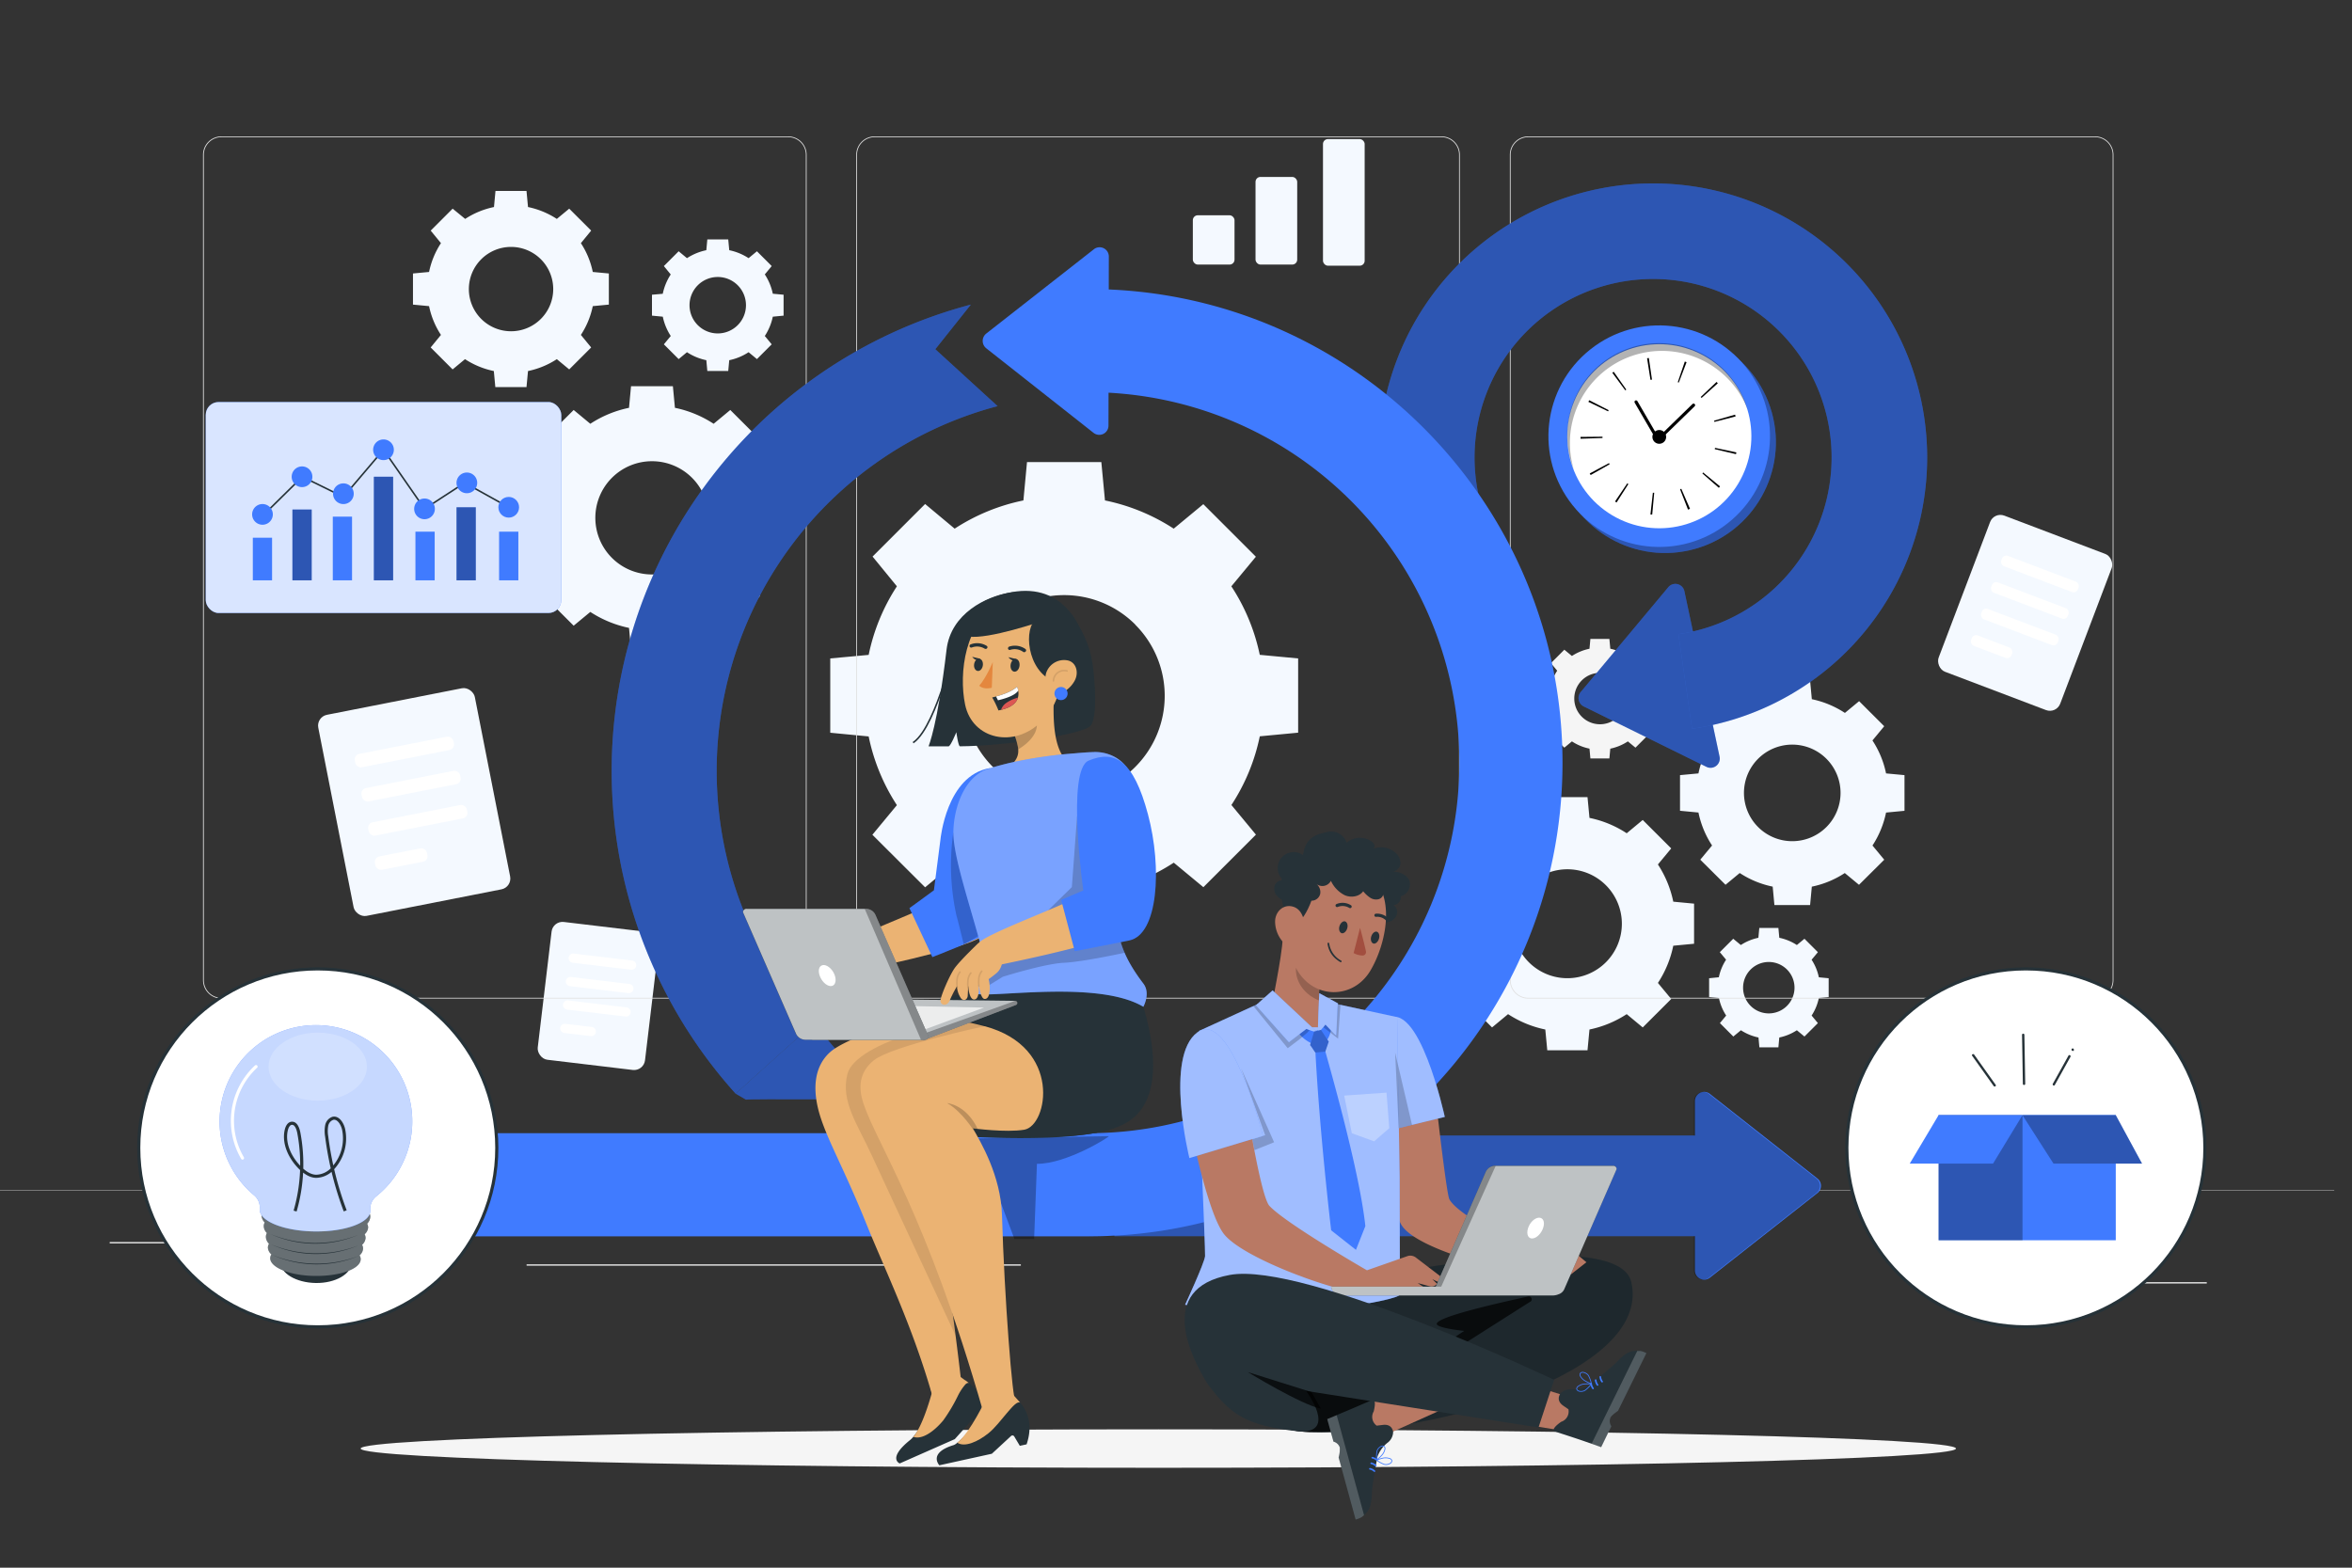 <svg xmlns="http://www.w3.org/2000/svg" viewBox="0 0 750 500"><rect x="0" y="0" width="750" height="500" fill="#333333" stroke="none"/><g id="Background_complete" data-name="Background complete"><path d="M286,187A63.24,63.24,0,0,0,277,208.87L264.75,210v23.7L277,234.88A63.27,63.27,0,0,0,286,256.79l-7.82,9.45L295,283l9.44-7.82a63.37,63.37,0,0,0,21.92,9l1.15,12.24h23.7l1.16-12.23a63.59,63.59,0,0,0,21.92-9.05l9.44,7.82,16.76-16.76-7.82-9.45a63.27,63.27,0,0,0,9.05-21.91l12.23-1.16V210l-12.24-1.15A63.43,63.43,0,0,0,392.65,187l7.82-9.44-16.76-16.76-9.44,7.81a63.37,63.37,0,0,0-21.92-9l-1.16-12.24h-23.7l-1.15,12.24a63.37,63.37,0,0,0-21.92,9L295,160.75l-16.76,16.76Zm76,12.23a32.09,32.09,0,1,1-45.38,0A32.09,32.09,0,0,1,362,199.18Z" style="fill:#f4f9ff"/><path d="M177.89,145.51a35.83,35.83,0,0,0-5.09,12.33l-6.89.65v13.34l6.89.65a35.8,35.8,0,0,0,5.09,12.34l-4.4,5.31,9.44,9.43,5.31-4.39a35.8,35.8,0,0,0,12.34,5.09l.64,6.88h13.34l.65-6.88a35.8,35.8,0,0,0,12.34-5.09l5.31,4.39,9.44-9.43-4.4-5.31A35.8,35.8,0,0,0,243,172.48l6.89-.65V158.49l-6.89-.65a35.83,35.83,0,0,0-5.09-12.33l4.4-5.32-9.44-9.43-5.31,4.4a35.61,35.61,0,0,0-12.34-5.09l-.65-6.89H201.22l-.64,6.89a35.61,35.61,0,0,0-12.34,5.09l-5.31-4.4-9.44,9.43Zm42.78,6.88a18.06,18.06,0,1,1-25.54,0A18.06,18.06,0,0,1,220.67,152.39Z" style="fill:#f4f9ff"/><path d="M213.88,87.54a17.8,17.8,0,0,0-2.54,6.16L207.9,94v6.67l3.45.33a17.88,17.88,0,0,0,2.54,6.16l-2.2,2.66,4.72,4.71,2.65-2.2a17.76,17.76,0,0,0,6.17,2.55l.32,3.44h6.67l.32-3.44a17.68,17.68,0,0,0,6.17-2.55l2.66,2.2,4.71-4.71-2.2-2.66a17.9,17.9,0,0,0,2.55-6.16l3.44-.33V94l-3.44-.32a17.82,17.82,0,0,0-2.55-6.16l2.2-2.66-4.71-4.72-2.66,2.2a17.85,17.85,0,0,0-6.17-2.54l-.32-3.44h-6.67l-.32,3.44a17.93,17.93,0,0,0-6.17,2.54l-2.65-2.2-4.72,4.72ZM235.26,91a9,9,0,1,1-12.77,0A9,9,0,0,1,235.26,91Z" style="fill:#f4f9ff"/><rect x="106.65" y="223.13" width="50.87" height="65.36" rx="3.51" transform="translate(-46.9 30.31) rotate(-11.13)" style="fill:#f4f9ff"/><rect x="112.92" y="237.67" width="32.05" height="4.34" rx="1.77" transform="translate(-43.88 29.4) rotate(-11.13)" style="fill:#fff"/><rect x="115.06" y="248.56" width="32.05" height="4.34" rx="1.77" transform="translate(-45.94 30.02) rotate(-11.13)" style="fill:#fff"/><rect x="117.2" y="259.46" width="32.05" height="4.34" rx="1.77" transform="translate(-48 30.64) rotate(-11.13)" style="fill:#fff"/><rect x="119.49" y="271.82" width="16.89" height="4.34" rx="1.77" transform="translate(-50.49 29.85) rotate(-11.13)" style="fill:#fff"/><rect x="173.57" y="295.52" width="34.45" height="44.26" rx="3.51" transform="translate(39 -20.38) rotate(6.81)" style="fill:#f4f9ff"/><path d="M201.24,309.28l-18.63-2.22a1.47,1.47,0,0,1-1.28-1.64h0a1.46,1.46,0,0,1,1.63-1.28l18.63,2.22a1.47,1.47,0,0,1,1.28,1.63h0A1.46,1.46,0,0,1,201.24,309.28Z" style="fill:#fff"/><path d="M200.35,316.75l-18.63-2.23a1.46,1.46,0,0,1-1.28-1.63h0a1.47,1.47,0,0,1,1.63-1.29l18.63,2.23a1.46,1.46,0,0,1,1.28,1.63h0A1.47,1.47,0,0,1,200.35,316.75Z" style="fill:#fff"/><path d="M199.46,324.21,180.83,322a1.48,1.48,0,0,1-1.29-1.64h0a1.47,1.47,0,0,1,1.64-1.28l18.63,2.22a1.47,1.47,0,0,1,1.28,1.64h0A1.47,1.47,0,0,1,199.46,324.21Z" style="fill:#fff"/><path d="M188.37,330.46l-8.43-1a1.47,1.47,0,0,1-1.29-1.63h0a1.48,1.48,0,0,1,1.64-1.29l8.43,1a1.48,1.48,0,0,1,1.29,1.63h0A1.47,1.47,0,0,1,188.37,330.46Z" style="fill:#fff"/><rect x="625.08" y="168.79" width="41.46" height="53.27" rx="3.51" transform="translate(111.31 -216.37) rotate(20.78)" style="fill:#f4f9ff"/><rect x="637.46" y="181.25" width="26.12" height="3.54" rx="1.47" transform="translate(107.22 -218.85) rotate(20.78)" style="fill:#fff"/><rect x="634.25" y="189.71" width="26.12" height="3.54" rx="1.47" transform="translate(110.01 -217.16) rotate(20.78)" style="fill:#fff"/><rect x="631.04" y="198.17" width="26.12" height="3.54" rx="1.47" transform="translate(112.81 -215.47) rotate(20.78)" style="fill:#fff"/><rect x="628.23" y="204.44" width="13.76" height="3.54" rx="1.47" transform="translate(114.45 -211.87) rotate(20.78)" style="fill:#fff"/><rect x="380.37" y="68.66" width="13.29" height="15.72" rx="1.57" style="fill:#f4f9ff"/><rect x="400.36" y="56.43" width="13.29" height="27.95" rx="1.57" style="fill:#f4f9ff"/><rect x="421.87" y="44.36" width="13.29" height="40.38" rx="1.57" style="fill:#f4f9ff"/><path d="M470.94,275.71a34.13,34.13,0,0,0-4.9,11.87l-6.63.63V301l6.63.63a34.13,34.13,0,0,0,4.9,11.87l-4.24,5.11,9.08,9.08,5.11-4.24a34.32,34.32,0,0,0,11.87,4.9l.63,6.63h12.83l.63-6.63a34.32,34.32,0,0,0,11.87-4.9l5.11,4.24,9.08-9.08-4.24-5.11a34.13,34.13,0,0,0,4.9-11.87l6.63-.63V288.21l-6.63-.63a34.32,34.32,0,0,0-4.9-11.87l4.24-5.11-9.08-9.08-5.11,4.24a34.13,34.13,0,0,0-11.87-4.9l-.63-6.63H493.39l-.63,6.63a34.13,34.13,0,0,0-11.87,4.9l-5.11-4.24-9.08,9.08Zm41.15,6.63a17.37,17.37,0,1,1-24.57,0A17.36,17.36,0,0,1,512.09,282.34Z" style="fill:#f4f9ff"/><path d="M550.41,306.09a16,16,0,0,0-2.31,5.6L545,312V318l3.13.3a16,16,0,0,0,2.31,5.6l-2,2.41,4.28,4.28,2.42-2a16.3,16.3,0,0,0,5.6,2.31l.29,3.13h6.06l.29-3.13a16.3,16.3,0,0,0,5.6-2.31l2.42,2,4.28-4.28-2-2.41a16.18,16.18,0,0,0,2.31-5.6l3.13-.3V312l-3.13-.3a16.26,16.26,0,0,0-2.31-5.6l2-2.41-4.28-4.28-2.42,2a16.3,16.3,0,0,0-5.6-2.31l-.29-3.13H561l-.29,3.13a16.3,16.3,0,0,0-5.6,2.31l-2.42-2-4.28,4.28Zm19.42,3.13a8.2,8.2,0,1,1-11.6,0A8.2,8.2,0,0,1,569.83,309.22Z" style="fill:#f4f9ff"/><path d="M496.55,213.92a16,16,0,0,0-2.31,5.6l-3.13.29v6.06l3.13.29a16,16,0,0,0,2.31,5.61l-2,2.41,4.28,4.28,2.42-2a15.92,15.92,0,0,0,5.6,2.31l.29,3.13h6.06l.29-3.12a16.13,16.13,0,0,0,5.6-2.32l2.42,2,4.28-4.28-2-2.41a16.23,16.23,0,0,0,2.31-5.61l3.13-.29v-6.06l-3.13-.29a16.18,16.18,0,0,0-2.31-5.6l2-2.41-4.28-4.29-2.42,2a16.1,16.1,0,0,0-5.6-2.31l-.29-3.13h-6.06l-.29,3.13a16.1,16.1,0,0,0-5.6,2.31l-2.42-2-4.28,4.29ZM516,217a8.2,8.2,0,1,1-11.6,0A8.21,8.21,0,0,1,516,217Z" style="fill:#f5f5f5"/><path d="M545.94,236.16a30.13,30.13,0,0,0-4.34,10.51l-5.88.55v11.37l5.88.56a30.2,30.2,0,0,0,4.34,10.51l-3.76,4.53,8.05,8,4.53-3.75a30.13,30.13,0,0,0,10.51,4.34l.55,5.88H577.2l.55-5.87a30.13,30.13,0,0,0,10.51-4.34l4.53,3.75,8.05-8-3.75-4.53a30.37,30.37,0,0,0,4.33-10.51l5.88-.56V247.22l-5.88-.55a30.13,30.13,0,0,0-4.34-10.51l3.75-4.53-8-8-4.53,3.75A30.59,30.59,0,0,0,577.75,223l-.55-5.87H565.82l-.55,5.87a30.51,30.51,0,0,0-10.51,4.34l-4.53-3.75-8.05,8ZM582.4,242a15.4,15.4,0,1,1-21.78,0A15.4,15.4,0,0,1,582.4,242Z" style="fill:#f4f9ff"/><path d="M140.61,77.55a26.5,26.5,0,0,0-3.79,9.19l-5.13.48v9.93l5.13.49a26.45,26.45,0,0,0,3.79,9.18l-3.28,4,7,7,3.95-3.27a26.77,26.77,0,0,0,9.19,3.79l.48,5.13h9.94l.48-5.13a26.77,26.77,0,0,0,9.19-3.79l3.95,3.27,7-7-3.28-4a26.26,26.26,0,0,0,3.79-9.18l5.13-.49V87.22l-5.13-.48a26.31,26.31,0,0,0-3.79-9.19l3.28-4-7-7-3.95,3.27a26.77,26.77,0,0,0-9.19-3.79l-.48-5.13H158l-.48,5.13a26.64,26.64,0,0,0-9.18,3.79l-4-3.27-7,7Zm31.85,5.13a13.45,13.45,0,1,1-19,0A13.45,13.45,0,0,1,172.46,82.68Z" style="fill:#f4f9ff"/><path d="M668.07,318.49H487.33a5.87,5.87,0,0,1-5.87-5.86V49.36a5.86,5.86,0,0,1,5.87-5.86H668.07a5.86,5.86,0,0,1,5.86,5.86V312.63A5.87,5.87,0,0,1,668.07,318.49ZM487.33,43.75a5.62,5.62,0,0,0-5.62,5.61V312.63a5.62,5.62,0,0,0,5.62,5.61H668.07a5.61,5.61,0,0,0,5.61-5.61V49.36a5.61,5.61,0,0,0-5.61-5.61Z" style="fill:#e0e0e0"/><path d="M459.64,318.49H278.9a5.87,5.87,0,0,1-5.86-5.86V49.36a5.86,5.86,0,0,1,5.86-5.86H459.64a5.86,5.86,0,0,1,5.87,5.86V312.63A5.87,5.87,0,0,1,459.64,318.49ZM278.9,43.75a5.61,5.61,0,0,0-5.61,5.61V312.63a5.61,5.61,0,0,0,5.61,5.61H459.64a5.62,5.62,0,0,0,5.62-5.61V49.36a5.62,5.62,0,0,0-5.62-5.61Z" style="fill:#e0e0e0"/><path d="M251.35,318.49H70.6a5.87,5.87,0,0,1-5.86-5.86V49.36A5.86,5.86,0,0,1,70.6,43.5H251.35a5.86,5.86,0,0,1,5.86,5.86V312.63A5.87,5.87,0,0,1,251.35,318.49ZM70.6,43.75A5.61,5.61,0,0,0,65,49.36V312.63a5.61,5.61,0,0,0,5.61,5.61H251.35a5.61,5.61,0,0,0,5.61-5.61V49.36a5.61,5.61,0,0,0-5.61-5.61Z" style="fill:#e0e0e0"/><rect x="-5.66" y="379.56" width="750" height="0.12" style="fill:#e0e0e0"/><rect x="647.96" y="408.94" width="55.73" height="0.42" style="fill:#ebebeb"/><rect x="489.38" y="413.5" width="14.63" height="0.42" style="fill:#ebebeb"/><rect x="34.98" y="396.14" width="72.67" height="0.42" style="fill:#ebebeb"/><rect x="122.64" y="396.14" width="10.66" height="0.42" style="fill:#ebebeb"/><rect x="167.92" y="403.25" width="157.61" height="0.42" style="fill:#ebebeb"/></g><g id="Shadow"><path d="M623.72,462c0,3.39-113.89,6.14-254.38,6.14S115,465.34,115,462s113.89-6.13,254.38-6.13S623.72,458.57,623.72,462Z" style="fill:#f5f5f5"/></g><g id="Chart"><rect x="65.61" y="128.23" width="113.37" height="67.28" rx="4.09" style="fill:#407bff"/><rect x="65.61" y="128.23" width="113.37" height="67.28" rx="4.09" style="fill:#fff;opacity:0.8"/><path d="M82.65,165.6c.49-.45,13.76-13.55,13.76-13.55l13.09,6.44,12.79-15.05,13.09,18.86L148.14,154" style="fill:none;stroke:#263238;stroke-miterlimit:10;stroke-width:0.5px"/><rect x="80.62" y="171.5" width="6.14" height="13.59" style="fill:#407bff"/><rect x="93.25" y="162.51" width="6.14" height="22.58" style="fill:#407bff"/><rect x="106.12" y="164.78" width="6.14" height="20.31" style="fill:#407bff"/><rect x="119.22" y="152.05" width="6.14" height="33.04" style="fill:#407bff"/><rect x="132.47" y="169.57" width="6.14" height="15.52" style="fill:#407bff"/><path d="M87,164.06a3.3,3.3,0,1,1-3.3-3.3A3.29,3.29,0,0,1,87,164.06Z" style="fill:#407bff"/><path d="M99.61,152.05a3.3,3.3,0,1,1-3.29-3.29A3.29,3.29,0,0,1,99.61,152.05Z" style="fill:#407bff"/><path d="M112.8,157.47a3.3,3.3,0,1,1-3.3-3.3A3.29,3.29,0,0,1,112.8,157.47Z" style="fill:#407bff"/><path d="M125.59,143.44a3.3,3.3,0,1,1-3.3-3.29A3.3,3.3,0,0,1,125.59,143.44Z" style="fill:#407bff"/><path d="M138.67,162.3a3.3,3.3,0,1,1-3.29-3.3A3.29,3.29,0,0,1,138.67,162.3Z" style="fill:#407bff"/><rect x="145.58" y="161.79" width="6.14" height="23.3" style="fill:#407bff"/><rect x="93.25" y="162.51" width="6.14" height="22.58" style="opacity:0.3"/><rect x="119.22" y="152.05" width="6.14" height="33.04" style="opacity:0.3"/><rect x="145.58" y="161.79" width="6.14" height="23.3" style="opacity:0.3"/><rect x="159.15" y="169.57" width="6.14" height="15.52" style="fill:#407bff"/><line x1="148.14" y1="153.97" x2="162.22" y2="161.79" style="fill:none;stroke:#263238;stroke-miterlimit:10;stroke-width:0.5px"/><path d="M152.17,154a3.3,3.3,0,1,1-3.29-3.29A3.29,3.29,0,0,1,152.17,154Z" style="fill:#407bff"/><circle cx="162.22" cy="161.79" r="3.3" style="fill:#407bff"/></g><g id="Box"><circle cx="646.01" cy="366.1" r="57.09" style="fill:#fff;stroke:#263238;stroke-miterlimit:10"/><rect x="618.17" y="355.67" width="56.5" height="39.9" style="fill:#407bff"/><rect x="618.17" y="355.67" width="26.76" height="39.9" style="opacity:0.3"/><polygon points="618.17 355.67 608.97 371.12 635.54 371.12 644.92 355.67 618.17 355.67" style="fill:#407bff"/><polygon points="644.92 355.67 654.81 371.12 683.05 371.12 674.67 355.67 644.92 355.67" style="fill:#407bff"/><polygon points="644.92 355.67 654.81 371.12 683.05 371.12 674.67 355.67 644.92 355.67" style="opacity:0.3"/><path d="M636.38,346l-6.87-9.65c-.27-.39-.92,0-.64.38l6.87,9.65c.27.39.92,0,.64-.38Z" style="fill:#263238"/><path d="M645.8,345.74,645.53,330a.38.38,0,0,0-.75,0l.27,15.73a.38.38,0,0,0,.75,0Z" style="fill:#263238"/><path d="M655.22,346.07l5-9c.24-.42-.41-.8-.64-.37l-5,9a.38.38,0,0,0,.65.38Z" style="fill:#263238"/><path d="M661.26,334.56l-.06-.07a.33.33,0,0,0-.13-.07.34.34,0,0,0-.28,0,.24.24,0,0,0-.12.07l-.06.08a.32.32,0,0,0-.05.19v.1a.42.42,0,0,0,.1.17l.06.06a.36.36,0,0,0,.12.08.32.32,0,0,0,.14,0,.37.37,0,0,0,.15,0l.12-.08.06-.08a.41.41,0,0,0,0-.19l0-.1a.26.26,0,0,0-.09-.16Z" style="fill:#263238"/></g><g id="Character_1" data-name="Character 1"><path d="M537.11,188.53l11.22,52.8a2.94,2.94,0,0,1-4.18,3.25L505,225.31a3,3,0,0,1-1-4.53l28-33.52A2.94,2.94,0,0,1,537.11,188.53Z" style="fill:#407bff"/><path d="M537.11,188.53l11.22,52.8a2.94,2.94,0,0,1-4.18,3.25L505,225.31a3,3,0,0,1-1-4.53l28-33.52A2.94,2.94,0,0,1,537.11,188.53Z" style="opacity:0.3"/><path d="M539.56,232.44l-4.35-30.18A56.93,56.93,0,1,0,472,160.11l-29.52,7.63a87.41,87.41,0,1,1,97,64.7Z" style="fill:#407bff"/><g style="opacity:0.3"><path d="M539.56,232.44l-4.35-30.18A56.93,56.93,0,1,0,472,160.11l-29.52,7.63a87.41,87.41,0,1,1,97,64.7Z"/></g><circle cx="530.95" cy="141.02" r="35.33" transform="translate(-18.35 148.67) rotate(-15.67)" style="fill:#407bff"/><circle cx="530.95" cy="141.02" r="35.33" transform="translate(-18.35 148.67) rotate(-15.67)" style="opacity:0.3"/><circle cx="529.09" cy="139.11" r="35.33" transform="translate(28.46 359.7) rotate(-38.51)" style="fill:#407bff"/><circle cx="529.09" cy="139.11" r="29.35" transform="translate(137.98 521.62) rotate(-59.09)" style="fill:#fff"/><path d="M515,159.94l3.9-5.78.35.23-3.76,5.87Zm-7.78-8.43-.29-.51,6.15-3.29c.07.13.13.25.2.36Zm19.07,12.59.77-6.93.43,0-.64,6.94ZM504,139.93c0-.19,0-.38,0-.58l7-.07v.42Zm34.27,22.61-2.54-6.5.39-.15,2.78,6.39-.17.07Zm-31.77-34.37c.08-.18.17-.35.26-.52l6.21,3.17c-.07.12-.13.24-.19.37ZM542.85,151l.25-.3,5.38,4.43-.38.45ZM518.27,124.5l-4.14-5.61.45-.32,4,5.68Zm28.52,18.75.09-.41,6.81,1.45-.12.56ZM526.3,121.14l-1.08-6.88.56-.08,1,6.9Zm20.39,13.42c0-.13-.07-.26-.11-.39l6.7-1.92c.06.19.11.38.16.57ZM535,121.91l2.25-6.6.56.2L535.34,122Zm7.6,5-.28-.3,5.06-4.8.39.43Z"/><polyline points="521.7 128.19 528.71 140.25 540.04 129.22" style="fill:none;stroke:#000;stroke-linecap:round;stroke-linejoin:round"/><path d="M530.75,140.79a2.19,2.19,0,1,1-.2-3.09A2.19,2.19,0,0,1,530.75,140.79Z"/><path d="M509.5,120.21a29.35,29.35,0,0,1,47.73,10.24,29.35,29.35,0,1,0-55.38,19.27A29.36,29.36,0,0,1,509.5,120.21Z" style="opacity:0.3"/><path d="M234.58,348.81a153.81,153.81,0,0,1,75-251.66l-11.33,14.23,19.86,18.15a120.32,120.32,0,0,0-58.65,196.86Z" style="fill:#407bff"/><path d="M237.88,350.72c1.25-.31,42.23,0,42.23,0l-20.66-24.33-24.87,22.42Z" style="fill:#407bff"/><g style="opacity:0.3"><path d="M234.58,348.81a153.81,153.81,0,0,1,75-251.66l-11.33,14.23,19.86,18.15a120.32,120.32,0,0,0-58.65,196.86Z"/><path d="M237.88,350.72c1.25-.31,42.23,0,42.23,0l-20.66-24.33-24.87,22.42Z"/></g><path d="M540.47,405.2v-54a2.94,2.94,0,0,1,4.76-2.32l34.31,27a2.94,2.94,0,0,1,0,4.63l-34.31,27A2.94,2.94,0,0,1,540.47,405.2Z" style="fill:#407bff"/><rect x="355.35" y="362.17" width="190.69" height="32.09" style="fill:#407bff"/><path d="M579.24,375.9l-34.31-27a2.94,2.94,0,0,0-4.76,2.32v10.94H347.23v32.09H540.17V405.2a2.94,2.94,0,0,0,4.76,2.32l34.31-27A2.94,2.94,0,0,0,579.24,375.9Z" style="opacity:0.3"/><path d="M347.19,92.19v32.89a118.17,118.17,0,0,1,0,236.34H136.07v32.9H347.19c83.3,0,151.06-67.77,151.06-151.07S430.49,92.19,347.19,92.19Z" style="fill:#407bff"/><path d="M353.58,81.75l-.11,54a2.94,2.94,0,0,1-4.77,2.3l-34.25-27a3,3,0,0,1,0-4.63l34.36-26.92A2.94,2.94,0,0,1,353.58,81.75Z" style="fill:#407bff"/><path d="M353.55,362.37c.66,0-13.4,8.9-22.89,8.82l-.9,24h-6.28l-12-32.1Z" style="opacity:0.3"/><path d="M342,196.22c4.41,7,6,11.18,6.72,18,.8,8,.76,15.09-.93,17.22-2.22,2.8-27.46,6.51-41.69,6.59-.52,0-1.15-4.49-1.15-4.49s-1.82,4.5-2.48,4.5c-3.89,0-6.38,0-6.38,0s2.91-6.77,5.74-30.81c1.38-11.75,12.89-16.95,19.76-18.14C333,187.08,342,196.22,342,196.22Z" style="fill:#263238"/><path d="M309.22,220.3c-4-6.26-8.51-23.42,6.73-29.48,19-7.57,28.27,4.36,30.5,16.51S342.22,229,329.39,228.7,312,224.63,309.22,220.3Z" style="fill:#263238"/><path d="M341.05,243.38s-4.29,3.3-9.8,8.05A20.32,20.32,0,0,1,327.5,254c-3.61,1.92-6.91,3-7.8,1.28a5.66,5.66,0,0,1-.46-1.23c-.76-2.92-.45-7,1.91-8.9,2.66-2.11,3.94-3.92,3.46-6.79a21.36,21.36,0,0,0-1.53-4.93l2.09-2.44,10.95-11C335.84,227.3,335.28,239.38,341.05,243.38Z" style="fill:#ebb373"/><path d="M324.7,239c3-1.79,6.31-4.88,5.91-8.42a16.07,16.07,0,0,0-.85-3.81l-6.11,8.09A20.73,20.73,0,0,1,324.7,239Z" style="opacity:0.2"/><path d="M339.21,208.08c-1,11.24-1.23,16-7,21.9-8.72,8.87-22.15,5.89-24.46-5.26-2.08-10,0-26.72,11-31.45C329.58,188.62,340.24,196.84,339.21,208.08Z" style="fill:#ebb373"/><path d="M325.12,212.15c-.06,1.14-.76,2.07-1.56,2.08s-1.39-.88-1.32-2,.76-2.06,1.55-2.08S325.18,211,325.12,212.15Z" style="fill:#263238"/><path d="M313.43,212c-.06,1.08-.75,2-1.53,2s-1.36-.84-1.3-1.92.75-2,1.53-2S313.49,210.87,313.43,212Z" style="fill:#263238"/><path d="M326.71,208a.52.52,0,0,1-.44-.09,4.66,4.66,0,0,0-4.09-.65.55.55,0,0,1-.73-.31.6.6,0,0,1,.39-.73A5.81,5.81,0,0,1,327,207a.53.53,0,0,1,.07.78A.69.69,0,0,1,326.71,208Z" style="fill:#263238"/><path d="M309.45,206.49a.5.5,0,0,1-.26-.29.54.54,0,0,1,.36-.69,5.83,5.83,0,0,1,5.12.5.51.51,0,0,1,.08.75.6.6,0,0,1-.8.1,4.67,4.67,0,0,0-4.05-.35A.63.63,0,0,1,309.45,206.49Z" style="fill:#263238"/><path d="M329.82,198.08c-3.58,3.76-1.8,17.95,8.24,19.8C349.63,215.16,340.49,186.87,329.82,198.08Z" style="fill:#263238"/><path d="M316.39,222.45a31.46,31.46,0,0,1,2,4.14c.27-.06.53-.11.79-.18,3.58-.84,5-2.41,5.41-3.9a4.66,4.66,0,0,0,.08-2.24,4.77,4.77,0,0,0-.4-1.22c-1.63,1.57-4.91,2.61-6.68,3.09C316.87,222.35,316.39,222.45,316.39,222.45Z" style="fill:#263238"/><path d="M317.61,222.14l.63,1.21c3.36-.8,5.63-1.81,6.45-3.08a4.77,4.77,0,0,0-.4-1.22C322.66,220.62,319.38,221.66,317.61,222.14Z" style="fill:#fff"/><path d="M319.2,226.41c3.58-.84,5-2.41,5.41-3.9a11.77,11.77,0,0,0-3.79,1.72A4.39,4.39,0,0,0,319.2,226.41Z" style="fill:#dc5753"/><path d="M316.58,211.16s-2.12,5.06-4.32,7.54c1.43,1.39,4,.66,4,.66Z" style="fill:#e4873e"/><path d="M321.55,209.6l2.58.61C323,211.52,321.55,209.6,321.55,209.6Z" style="fill:#263238"/><path d="M310,209.49l2.58.61C311.43,211.41,310,209.49,310,209.49Z" style="fill:#263238"/><path d="M318.79,190.86c-4.44,1.51-9.16,9.19-9.94,12.15,6.31,1,23.33-4.88,23.33-4.88s11.35,3.13,5.6-2.62S318.79,190.86,318.79,190.86Z" style="fill:#263238"/><path d="M342.61,217.24a9,9,0,0,1-5.46,4.25c-3,.75-4.51-4-3.5-7a6,6,0,0,1,6.74-3.87C343.24,211.17,344.13,214.61,342.61,217.24Z" style="fill:#ebb373"/><path d="M303.4,205.05c-.63,4.95-1.28,9.95-2.94,14.65s-5.14,14.4-9.29,17.17" style="fill:none;stroke:#263238;stroke-miterlimit:10;stroke-width:0.5px"/><circle cx="338.34" cy="221.2" r="2.1" style="fill:#407bff"/><path d="M340.26,214a3.4,3.4,0,0,0-4.34,3.16" style="fill:none;stroke:#000;stroke-linecap:round;stroke-linejoin:round;stroke-width:0.5px;opacity:0.1"/><path d="M252.6,315.77c.56-1.55,4.56-6.74,6.69-8.68s9.66-6.16,9.66-6.16l6.36,6s-.6,3.45-3.15,4.72c-1.48.73-3,1.32-3,1.32a12.29,12.29,0,0,1-.33,2.77c-.38,1.57-1.19,3.42-2.47,3s-.7-4.66-.61-5.27c-.09.62-.81,5-2.57,4.67s-.85-4.78-.85-4.78-.62,2-.94,3.09-1.61,1.69-2.29.27a7.43,7.43,0,0,1-.29-4,34.92,34.92,0,0,0-3.35,3.8C253.94,318.46,252.13,317.08,252.6,315.77Z" style="fill:#ebb373"/><path d="M265.6,314.33a13.15,13.15,0,0,1,.63-2.39,4.51,4.51,0,0,1,1.45-2" style="fill:none;stroke:#000;stroke-linecap:round;stroke-linejoin:round;stroke-width:0.5px;opacity:0.1"/><path d="M262.08,314a13.07,13.07,0,0,1,.64-2.38,4.57,4.57,0,0,1,1.44-2" style="fill:none;stroke:#000;stroke-linecap:round;stroke-linejoin:round;stroke-width:0.5px;opacity:0.1"/><path d="M258.79,312.89a14,14,0,0,1,.64-2.39,4.43,4.43,0,0,1,1.45-2" style="fill:none;stroke:#000;stroke-linecap:round;stroke-linejoin:round;stroke-width:0.5px;opacity:0.1"/><path d="M302.33,260.06c0,.71-2,26.22-2,26.22-1.42,2.66-30.63,12.8-34.37,16.51l6.81,7s34.76-7,40.37-11.09c4.79-3.48,4.39-9.59,4.39-17.93s2.91-20,2.91-20Z" style="fill:#ebb373"/><path d="M315.56,245c-13.78,2.35-15.67,22.75-15.67,22.75l-2.09,16.2L290,289.65l7.31,15.61s15.6-5.94,22.46-10,7-35.19,7-35.19Z" style="fill:#407bff"/><path d="M313.09,297.72c.26.12-5.77,3.48-5.77,3.48s-2.18-8.91-2.25-8.86A74.2,74.2,0,0,1,304,265.39C306.51,270.62,312.45,293.34,313.09,297.72Z" style="opacity:0.2"/><path d="M316.12,316.18c11.48-1.15,26.43-2.06,45.87-2.5,0,0,14.5,34.14-2.69,44.34-5.2,3.09-13.77,4.31-23.21,4.51a19.52,19.52,0,0,1-20-19.49Z" style="fill:#263238"/><path d="M353.67,344.3v16.05c-14.3,4.12-44,2.55-61.61,1.11A15.3,15.3,0,0,1,278,346.21V333a10.47,10.47,0,0,1,6.79-9.8c8.55-3.22,24.11-8,40.39-7.76A28.87,28.87,0,0,1,353.67,344.3Z" style="fill:#263238"/><path d="M364.58,313.68c-2.22-2.93-7.37-9.94-8-17.32v-.07c0-.47-.07-.94-.07-1.42-.11-3.14-.1-6.85.11-11.31,0-.7.07-1.44.11-2.17.13-2.34.31-4.86.53-7.61.42-4.91,1-10.52,1.83-16.9.18-1.48,1.57-3.77,1.78-5.33.93-7-5.4-12-12.24-11.69-1.83.07-3.76.2-5.72.39a145.7,145.7,0,0,0-20.64,3c-2.22.51-4.5,1.14-6.69,1.77-7.85,2.25-11.47,12.31-11.57,20.4-.09,7.54,5.19,22.93,8.82,36.44.53,7.76-3.71,12-2.43,14.68s38.76-4.64,54.2,4.57C364.58,321.08,367,316.81,364.58,313.68Z" style="fill:#407bff"/><path d="M364.58,313.68c-2.22-2.93-7.37-9.94-8-17.32v-.07c0-.47-.07-.94-.07-1.42-.11-3.14-.1-6.85.11-11.31,0-.7.07-1.44.11-2.17.13-2.34.31-4.86.53-7.61.42-4.91,1-10.52,1.83-16.9.18-1.48,1.57-3.77,1.78-5.33.93-7-5.4-12-12.24-11.69-1.83.07-3.76.2-5.72.39a145.7,145.7,0,0,0-20.64,3c-2.22.51-4.5,1.14-6.69,1.77-7.85,2.25-11.47,12.31-11.57,20.4-.09,7.54,5.19,22.93,8.82,36.44.53,7.76-3.71,12-2.43,14.68s38.76-4.64,54.2,4.57C364.58,321.08,367,316.81,364.58,313.68Z" style="fill:#fff;opacity:0.3"/><path d="M358.61,303.88s-13.23,2.91-19.38,3.19-19.48,4.47-19.48,4.47L315,314.48l-1.67-3.91,8-7.21,35-7.09A40.33,40.33,0,0,0,358.61,303.88Z" style="opacity:0.2"/><polygon points="343.46 260.32 341.79 282.93 334.29 290.28 339.54 294.36 346.68 290.06 350.37 277.34 343.46 260.32" style="opacity:0.2"/><path d="M286.9,466.75,304.46,459l5.55-6.2,1.72,2.34,2.09-.92c1-7.79-2.8-11.43-4.79-13.09-.14-.13-.35-.27-.58-.46l-.24-.17a.33.33,0,0,0-.1-.06c-.07-.07-.17-.13-.26-.21l-.07,0v0l-.15-.09L298,444.36s-.16.5-.46,1.32c-1,2.72-3.34,8.9-6,12.19a4.91,4.91,0,0,1-.33.41,6.93,6.93,0,0,1-1,1C282.86,465.19,286.9,466.75,286.9,466.75Z" style="fill:#263238"/><path d="M291.19,458.24c2.74,1.07,6.62-1.64,9.57-5.19a52.76,52.76,0,0,0,4.65-7.79,17.27,17.27,0,0,1,2.48-3.77c.41-.36.79-.52,1.12-.36a.07.07,0,0,1,0,0c-.14-.12-.35-.26-.58-.45l-.24-.18a.47.47,0,0,1-.09-.06l-.27-.21-.06,0h0l-.16-.1c-1-.75-2.13-1.53-2.13-1.53l-9.07,2.27.71,3.47c-1,3.58-3.14,10.4-5.58,13.57Z" style="fill:#ebb373"/><path d="M276.43,390.74c5.6,13.9,14.28,31.61,20.7,53.81l.35,1.22c.12.43.25.85.37,1.28l6.62-1.62.29-1.15s2.29-1.78,1.9-2.18-.08-.75-.12-1.17v0c-1.79-15.48-8.66-72.33-15.48-84.14,0,0,7.73,1.43,13.58.44,4.23-.71,9.34-29.91,9.34-29.91a90,90,0,0,0-21.8-3.1H292s-21.7,6.42-27.22,11.28c-5.18,4.57-6,12.06-3.08,21C264.35,364.6,269.5,373.52,276.43,390.74Z" style="fill:#ebb373"/><path d="M270.23,342.51c1.28-5.05,10.58-10,20.19-12.64,1.56-2-2.43-4.41-2.43-4.41l18.9-1.71,3.3,2.38,5.65,1.17-5,22.59-20.66,3.62,13.07,60.64,1.54,12S282.63,378.62,278,368.52,268,351.26,270.23,342.51Z" style="opacity:0.1"/><path d="M314,327.3s-29.5,6.25-35.27,10.81c-4.91,3.87-5,8.93-3.45,13.71,4.4,13.22,20.18,35.25,38.24,98.48l10.35-3.25c-1,0-3.59-33-4.36-59.53-.37-12.51-6.78-23.3-9.29-27.65,0,0,10.55,1.42,16.4.44C334.12,359.05,338.88,334,314,327.3Z" style="fill:#ebb373"/><path d="M310.81,361.05s-3.92-6.49-8.8-9.23c0,0,6,.4,9.76,8.24l-1.57-.19Z" style="opacity:0.2"/><path d="M327.36,460.66l-2.16.47-1.79-3a.66.66,0,0,0-1-.14l-6.13,5.67-16.74,3.68s-3.73-3.94,4.59-6.45a3.63,3.63,0,0,0,1.12-.74c4.12-3.16,9.06-11.86,9.06-11.86l9.91-2.18a12.33,12.33,0,0,1,1.13,1.25C326.89,449.33,329.77,453.5,327.36,460.66Z" style="fill:#263238"/><path d="M325.33,447.38v0c-1.63-1.17-6.19,6.55-10.07,9.69-3.47,2.8-7.67,4.62-10,3.07C309.35,457,314.5,446,314.5,446l8-1.75S324.66,446.55,325.33,447.38Z" style="fill:#ebb373"/><path d="M294.93,331.58,324,320.51a.67.67,0,0,0-.2-1.29l-46.69-.56a.62.62,0,0,0-.32.09l-17.95,11.63a.67.67,0,0,0,.31,1.23h35.55A.64.64,0,0,0,294.93,331.58Z" style="fill:#263238"/><path d="M294.93,331.58,324,320.51a.67.67,0,0,0-.2-1.29l-46.69-.56a.62.62,0,0,0-.32.09l-17.95,11.63a.67.67,0,0,0,.31,1.23h35.55A.64.64,0,0,0,294.93,331.58Z" style="fill:#fff;opacity:0.7"/><polygon points="295.04 328.28 313.8 321.36 291.82 320.9 295.04 328.28" style="fill:#fff;opacity:0.7"/><path d="M324,320.51l-29.1,11.07a.64.64,0,0,1-.2,0h-.45l-.55-1.6,30.1-10.79A.67.67,0,0,1,324,320.51Z" style="opacity:0.3"/><path d="M257,331.61h37.88a1.07,1.07,0,0,0,1.17-.95.72.72,0,0,0-.06-.29L279.1,291.73a3.3,3.3,0,0,0-3.13-1.86H238.06a1.07,1.07,0,0,0-1.16.93.88.88,0,0,0,.07.32l16.85,38.63A3.33,3.33,0,0,0,257,331.61Z" style="fill:#263238"/><path d="M238.06,289.87H276a3.3,3.3,0,0,1,3.13,1.86L296,330.37a.72.72,0,0,1,.06.29,1.07,1.07,0,0,1-1.17.95H257a3.33,3.33,0,0,1-3.14-1.86L237,291.12a.88.88,0,0,1-.07-.32A1.07,1.07,0,0,1,238.06,289.87Z" style="fill:#fff;opacity:0.7"/><path d="M261.54,311.6c.82,1.86,2.48,3.13,3.71,2.87s1.57-2,.78-3.81-2.48-3.1-3.71-2.84S260.71,309.7,261.54,311.6Z" style="fill:#fff"/><path d="M275.74,289.87H276a3.3,3.3,0,0,1,3.13,1.86L296,330.37a.72.72,0,0,1,.06.29,1.07,1.07,0,0,1-1.17.95h-1.22Z" style="opacity:0.3"/><path d="M344.19,258.18c0,.71,2.28,26,2.28,26-1.42,2.66-30.63,12.8-34.37,16.51l6.81,7s34.76-7,40.37-11.09c4.79-3.48,4.39-9.59,4.39-17.93a173.52,173.52,0,0,0-1.82-20.48Z" style="fill:#ebb373"/><path d="M347.14,242.59c-7.18,3-1.7,41.42-1.7,41.42l-7.06,3,4.34,16.36s8.7-1.65,17.39-3.42c9.19-1.88,10.54-23.09,5.94-40.27S355.53,239.08,347.14,242.59Z" style="fill:#407bff"/><path d="M299.9,319.07c.16-1.64,2.76-7.65,4.35-10.05s7.85-8.35,7.85-8.35l7.64,4.28s.27,3.49-1.89,5.34c-1.25,1.07-2.59,2-2.59,2a12.43,12.43,0,0,1,.36,2.77c0,1.61-.32,3.61-1.65,3.55s-1.82-4.35-1.89-5c.06.63.43,5-1.35,5.17s-2-4.43-2-4.43-.09,2.13-.14,3.22-1.15,2-2.16.83a7.47,7.47,0,0,1-1.27-3.83,35.63,35.63,0,0,0-2.31,4.51C301.85,321.35,299.76,320.46,299.9,319.07Z" style="fill:#ebb373"/><path d="M312.14,314.48a13.59,13.59,0,0,1,0-2.47,4.43,4.43,0,0,1,.92-2.26" style="fill:none;stroke:#000;stroke-linecap:round;stroke-linejoin:round;stroke-width:0.5px;opacity:0.1"/><path d="M308.66,315.06a13.59,13.59,0,0,1,0-2.47,4.43,4.43,0,0,1,.92-2.26" style="fill:none;stroke:#000;stroke-linecap:round;stroke-linejoin:round;stroke-width:0.5px;opacity:0.1"/><path d="M305.19,314.76a13.58,13.58,0,0,1,0-2.47,4.48,4.48,0,0,1,.92-2.26" style="fill:none;stroke:#000;stroke-linecap:round;stroke-linejoin:round;stroke-width:0.5px;opacity:0.1"/></g><g id="Light_Bulb" data-name="Light Bulb"><circle cx="101.33" cy="366.1" r="57.09" style="fill:#fff;stroke:#263238;stroke-miterlimit:10"/><path d="M112.15,402.59c0,3.72-5.19,6.72-11.49,6.61s-11.37-3.14-11.32-6.87,5.18-6.72,11.48-6.61S112.19,398.87,112.15,402.59Z" style="fill:#263238"/><path d="M117.08,390.29a3.36,3.36,0,0,0,1-2.24c0-3.65-7.7-6.72-17.28-6.81S83.45,384,83.4,387.66a3.41,3.41,0,0,0,1,2.24,2.56,2.56,0,0,0-.3,1.12,3.18,3.18,0,0,0,1,2.24,2.57,2.57,0,0,0-.32,1.18,3.13,3.13,0,0,0,1,2.24,2.5,2.5,0,0,0-.36,1.21,3.09,3.09,0,0,0,1.12,2.18,2.47,2.47,0,0,0-.38,1.22c0,3,6.4,5.6,14.37,5.66s14.46-2.24,14.49-5.34a2.26,2.26,0,0,0-.36-1.23,3,3,0,0,0,1.12-2.15,2.46,2.46,0,0,0-.32-1.21,3.19,3.19,0,0,0,1.12-2.17,2.63,2.63,0,0,0-.3-1.2,3.21,3.21,0,0,0,1.12-2.18A2.88,2.88,0,0,0,117.08,390.29Z" style="fill:#263238"/><path d="M117.08,390.29a3.36,3.36,0,0,0,1-2.24c0-3.65-7.7-6.72-17.28-6.81S83.45,384,83.4,387.66a3.41,3.41,0,0,0,1,2.24,2.56,2.56,0,0,0-.3,1.12,3.18,3.18,0,0,0,1,2.24,2.57,2.57,0,0,0-.32,1.18,3.13,3.13,0,0,0,1,2.24,2.5,2.5,0,0,0-.36,1.21,3.09,3.09,0,0,0,1.12,2.18,2.47,2.47,0,0,0-.38,1.22c0,3,6.4,5.6,14.37,5.66s14.46-2.24,14.49-5.34a2.26,2.26,0,0,0-.36-1.23,3,3,0,0,0,1.12-2.15,2.46,2.46,0,0,0-.32-1.21,3.19,3.19,0,0,0,1.12-2.17,2.63,2.63,0,0,0-.3-1.2,3.21,3.21,0,0,0,1.12-2.18A2.88,2.88,0,0,0,117.08,390.29Z" style="fill:#fff;isolation:isolate;opacity:0.3"/><path d="M131.46,358A30.72,30.72,0,1,0,81,381.21a5.05,5.05,0,0,1,1.82,4.39,1,1,0,0,0,0,.24c0,3.71,7.84,6.81,17.56,6.92s17.66-2.81,17.7-6.52V386a5.11,5.11,0,0,1,1.92-4.45A30.63,30.63,0,0,0,131.46,358Z" style="fill:#407bff"/><path d="M131.46,358A30.72,30.72,0,1,0,81,381.21a5.05,5.05,0,0,1,1.82,4.39,1,1,0,0,0,0,.24c0,3.71,7.84,6.81,17.56,6.92s17.66-2.81,17.7-6.52V386a5.11,5.11,0,0,1,1.92-4.45A30.63,30.63,0,0,0,131.46,358Z" style="fill:#fff;isolation:isolate;opacity:0.7"/><path d="M117,340.2c0,6-7,10.84-15.68,10.84s-15.68-4.86-15.68-10.84,7-10.85,15.68-10.85S117,334.21,117,340.2Z" style="fill:#fff;isolation:isolate;opacity:0.2"/><path d="M77.33,369.35a23.59,23.59,0,0,1,4.31-29.16" style="fill:none;stroke:#fff;stroke-linecap:round;stroke-linejoin:round"/><path d="M86.55,400.14a37.64,37.64,0,0,0,28.07.34,34.93,34.93,0,0,1-28.07-.34Z" style="fill:#263238"/><path d="M86.34,396.84a37.59,37.59,0,0,0,28.07.34,34.85,34.85,0,0,1-28.07-.34Z" style="fill:#263238"/><path d="M86.14,393.54a37.51,37.51,0,0,0,28.06.34,34.83,34.83,0,0,1-28.06-.34Z" style="fill:#263238"/><path d="M94.1,386.26a53.82,53.82,0,0,0,1.18-25c-.26-1.33-.86-2.94-2.06-3s-1.77,1.29-2,2.48c-.81,4.22,1.38,8.51,4.17,11.43,1.52,1.58,3.36,2.95,5.41,3a7.33,7.33,0,0,0,5.51-2.74,14,14,0,0,0,3.24-12.3c-.44-1.84-1.74-3.81-3.38-3.46a3,3,0,0,0-2,2.36,9.77,9.77,0,0,0,0,3.41,103.79,103.79,0,0,0,5.91,23.75" style="fill:none;stroke:#263238;stroke-miterlimit:10"/></g><g id="Character_2" data-name="Character 2"><path d="M416.86,411.48s98.64-23.11,103.33-2.57c6.7,29.33-64.47,49.06-102.37,47.85S416.86,411.48,416.86,411.48Z" style="fill:#263238;isolation:isolate"/><path d="M416.86,411.48s98.64-23.11,103.33-2.57c6.7,29.33-64.47,49.06-102.37,47.85S416.86,411.48,416.86,411.48Z" style="isolation:isolate;opacity:0.2"/><path d="M487.83,415.25l-46.32,29.44,6.18,8.79s-3.26,4.82-9.46-10l28.66-19s-9-.9-8.74-2.3c.38-2.3,20.08-6.68,29.07-8.66a.9.9,0,0,1,1.14.54A.89.89,0,0,1,487.83,415.25Z" style="isolation:isolate;opacity:0.7"/><path d="M439.83,441.37l8,13a159.1,159.1,0,0,1-30,2.37,28.48,28.48,0,0,1-9.68-1.75l-2.82-5.16,6.07-12.23Z" style="isolation:isolate;opacity:0.7"/><polygon points="455.16 436.2 434.56 449.26 438.25 459.26 462.44 448.39 455.16 436.2" style="fill:#b97964"/><path d="M423.22,452.61l2,7.19a2.82,2.82,0,0,1,2,1.84,9.18,9.18,0,0,1-.36,3.19l5.42,19.82a8.05,8.05,0,0,0,1.88-.75,9,9,0,0,0,1.59-1.42c1.46-1.69,1.62-4.14,1.68-6,.09-3,1.83-11.92,1.83-11.92a9.9,9.9,0,0,1,3.12-4.35,4.42,4.42,0,0,0,1.86-3.46c-.26-1.82-1.56-2.5-3.25-2.29l-2,.24a3.44,3.44,0,0,1-.95-4.53s1.17-4.32-.64-3.59c-1,.41-5.59,2.44-9.23,3.94l-2.35,1h0Z" style="fill:#263238"/><path d="M438.51,469.34a.29.29,0,0,0-.06-.34,3.23,3.23,0,0,0-1.55-.79c-.31-.07-.45.43-.14.5a2.85,2.85,0,0,1,1.37.7.24.24,0,0,0,.38-.07Z" style="fill:#407bff"/><path d="M438.92,467.58a.26.26,0,0,0-.07-.33,3.31,3.31,0,0,0-1.54-.8c-.31-.06-.46.44-.14.5a3,3,0,0,1,1.36.7.25.25,0,0,0,.39-.06Z" style="fill:#407bff"/><path d="M439.26,465.8a.31.31,0,0,0-.07-.34,3.25,3.25,0,0,0-1.54-.79c-.32-.07-.46.43-.14.5a2.89,2.89,0,0,1,1.36.69.23.23,0,0,0,.38-.06Z" style="fill:#407bff"/><path d="M425.86,451.53h0l-2.64,1.08,2,7.19a2.82,2.82,0,0,1,2,1.84,9.18,9.18,0,0,1-.36,3.19l5.42,19.82a8.05,8.05,0,0,0,1.88-.75,9.2,9.2,0,0,0,.81-.65l-8.73-31.89Z" style="fill:#fff;isolation:isolate;opacity:0.2"/><path d="M439,465.68a12.15,12.15,0,0,1,2-.63,4.19,4.19,0,0,1,2.11.12,1,1,0,0,1,.71.64.94.94,0,0,1-.46.88,2.52,2.52,0,0,1-1.93.36,9.14,9.14,0,0,1-2.48-1.37" style="fill:none;stroke:#407bff;stroke-miterlimit:10;stroke-width:0.25px"/><path d="M439,465.59a11.43,11.43,0,0,0,1.6-1.43,4,4,0,0,0,1-1.87,1,1,0,0,0-.18-.93,1,1,0,0,0-1-.07,2.52,2.52,0,0,0-1.31,1.46,9.3,9.3,0,0,0-.12,2.84" style="fill:none;stroke:#407bff;stroke-miterlimit:10;stroke-width:0.25px"/><path d="M457.62,348.72s3.6,32.07,4.56,33.79C465.44,388.33,487,398.3,487,398.3l11-2.3,7.88,6.58-5.2,4.07-6.09-2.3a56.8,56.8,0,0,1-10.08.88c-5.68,0-33.07-6.94-37.64-14.58s-6.67-43-6.67-43Z" style="fill:#b97964"/><path d="M439.73,361.33s-8.45-28.17,2.08-36,18.9,30.9,18.9,30.9Z" style="fill:#407bff"/><path d="M439.73,361.33s-8.45-28.17,2.08-36,18.9,30.9,18.9,30.9Z" style="fill:#fff;opacity:0.5"/><path d="M446.4,412.84l-.08-37.33-.81-51.11-22.05-4.78-19.2-.85-21.84,10-.51,12.55s2.5,57.58,2.36,59.32c-.17,2.13-6.37,15.49-6.37,15.49C405.5,422.4,446.83,414.74,446.4,412.84Z" style="fill:#407bff"/><path d="M446.4,412.84l-.08-37.33-.81-51.11-22.05-4.78-19.2-.85-21.84,10-.51,12.55s2.5,57.58,2.36,59.32c-.17,2.13-6.37,15.49-6.37,15.49C405.5,422.4,446.83,414.74,446.4,412.84Z" style="fill:#fff;opacity:0.5"/><path d="M444.36,288.7a2.55,2.55,0,0,0,.22-5.05l-5.65-.56.81,10.88a5.84,5.84,0,0,0,3.34,0,3.62,3.62,0,0,0,2.33-2.29A2.64,2.64,0,0,0,444.36,288.7Z" style="fill:#263238"/><path d="M422.75,309.63,410.6,294.34v.05c0,1.45-.05,3.1-.17,4.86,0,0-1.31-.62-1.31-.61-.52,7.95-3.66,21.5-3.52,22.67l12.77,6.34h2.57l.21-7.49C419.86,316.92,421.07,313.15,422.75,309.63Z" style="fill:#b97964"/><path d="M420.94,314.79l-7.69-6.08c-.19,3.09,1.43,8,7.59,10.48A9,9,0,0,1,420.94,314.79Z" style="opacity:0.2"/><path d="M413.2,286.76c-2.52,10.29-3.46,15.23.05,21.95,5.29,10.11,18.2,10.2,23.75.84,5-8.42,8.27-23.83-.41-30.83A14.61,14.61,0,0,0,413.2,286.76Z" style="fill:#b97964"/><path d="M415.37,272.8c3.11-5.14,11.26-6,14.28-1.92.45.61-4.42.76-3.87.73l-2.85,8.1c-.56-.32-1.95,0-3.14,1.69,0,0-1.83,11.15-7.61,14.27C406.5,287.84,407.15,272.81,415.37,272.8Z" style="fill:#263238"/><path d="M406.6,293.94a9.92,9.92,0,0,0,3,7c2.54,2.43,5.5.55,6.2-2.72.64-2.94.07-7.75-3.16-8.94S406.6,290.68,406.6,293.94Z" style="fill:#b97964"/><path d="M427.13,295.38c-.32,1,0,2,.65,2.24s1.49-.47,1.81-1.5,0-2-.65-2.24S427.45,294.35,427.13,295.38Z" style="fill:#263238"/><path d="M437.26,298.68c-.32,1,0,2,.65,2.24s1.49-.47,1.81-1.51,0-2-.65-2.24S437.58,297.64,437.26,298.68Z" style="fill:#263238"/><path d="M433.69,295.92s1.29,4.7,1.88,7.5a1.11,1.11,0,0,1-1.05,1.34,6.14,6.14,0,0,1-2.88-.79Z" style="fill:#a24e3f"/><path d="M426.05,289.19a.52.52,0,0,0,.51.08,4.09,4.09,0,0,1,3.66.28.5.5,0,1,0,.6-.81,5,5,0,0,0-4.62-.41.5.5,0,0,0-.3.65A.51.51,0,0,0,426.05,289.19Z" style="fill:#263238"/><path d="M442.64,294a.5.5,0,0,0,.26-.13.52.52,0,0,0,.05-.72,5,5,0,0,0-4.26-1.73.52.52,0,0,0-.43.58.51.51,0,0,0,.57.42,3.87,3.87,0,0,1,3.36,1.41A.53.53,0,0,0,442.64,294Z" style="fill:#263238"/><path d="M426.28,306.07a7.26,7.26,0,0,0,1.13.77.31.31,0,0,0,.38-.09h0a.29.29,0,0,0-.13-.37,7.36,7.36,0,0,1-3.8-5.46.27.27,0,0,0-.28-.25.25.25,0,0,0-.26.23s0,0,0,.06A7.5,7.5,0,0,0,426.28,306.07Z" style="fill:#263238"/><path d="M449.46,281c-.69-2-3.14-2.92-5.3-3.07a2.74,2.74,0,0,0,2.43-2.76,4.57,4.57,0,0,0-1.91-3.44,7,7,0,0,0-6.87-1,1,1,0,0,0,.44-1.23,2.31,2.31,0,0,0-.87-1.09,6.35,6.35,0,0,0-7.94.39,5.25,5.25,0,0,0-6.14-3.46c-2.45.63-7.06,1.13-7.78,7.4a5.08,5.08,0,1,0-6,8.21,2.4,2.4,0,0,0-3,1.38,3.4,3.4,0,0,0,.68,3.4,6.15,6.15,0,0,0,3.09,1.83,6,6,0,0,0,3.38.1,3.26,3.26,0,0,0,2.29-2.34,2.44,2.44,0,0,0,2.6,1.93A2.81,2.81,0,0,0,421,285a3.35,3.35,0,0,0-1.31-3.14,3.07,3.07,0,0,0,4.71-.93,9.64,9.64,0,0,0,4.41,4.59c2,.86,4.61.5,5.88-1.26a10.13,10.13,0,0,0,2.14,2,3.43,3.43,0,0,0,2.83.52,2.11,2.11,0,0,0,1.49-2.28,6.05,6.05,0,0,0,5.69,1.32A4,4,0,0,0,449.46,281Z" style="fill:#263238"/><path d="M415.15,327s5.35,4.77,8.09-1.39l1.43,1.11s-.14,4.58-2.74,6.12c.63,2.54,11.5,39.56,13.45,58.22l-3,7.57-7.9-6.23s-3.83-32-5.14-59.21a11.05,11.05,0,0,1-6.82-6.47Z" style="fill:#407bff"/><polygon points="422.05 327.67 426.69 331.27 427.45 320.44 425.98 320.13 424.75 327.43 422.55 326.14 422.05 327.67" style="opacity:0.2"/><path d="M399.69,320.86c-.08,0,10.93,13.46,10.93,13.46l3.74-2.84,2.56-2.18.67-.82L403,318.36a21.05,21.05,0,0,1-2.15,2A6.88,6.88,0,0,0,399.69,320.86Z" style="opacity:0.2"/><polygon points="400.47 320.63 405.8 315.88 420.37 329.52 416.56 328.17 411 332.44 400.47 320.63" style="fill:#407bff"/><path d="M420.37,329.52c-.33-.61.31-12.76.31-12.76l6,3.28c-.27-.05-.45,10.25-.62,10.25s-3.42-3.52-3.42-3.52Z" style="fill:#407bff"/><polygon points="446.01 359.81 444.88 335.73 450.26 358.78 446.01 359.81" style="opacity:0.2"/><path d="M399.31,363.31c.68-.13,4.12-1.26,4.12-1.26l-7.64-21.26,10.49,23.52L400,366.83Z" style="opacity:0.2"/><polygon points="400.47 320.63 405.8 315.88 420.37 329.52 416.56 328.17 411 332.44 400.47 320.63" style="fill:#fff;opacity:0.5"/><path d="M420.37,329.52c-.33-.61.31-12.76.31-12.76l6,3.28c-.27-.05-.45,10.25-.62,10.25s-3.42-3.52-3.42-3.52Z" style="fill:#fff;opacity:0.5"/><polygon points="428.63 349.43 431.07 361.44 438.19 364.02 443.01 359.82 442.13 348.48 428.63 349.43" style="fill:#fff;opacity:0.3"/><path d="M421.23,328.48,419,329s-.09.14,0,.05-1.24,4.27-1.24,4.27c.37.32,1.58,2.42,1.72,2.38s3.13-.31,3.13-.31l1.09-3.17Z" style="fill:#407bff"/><path d="M421.23,328.48,419,329s-.09.14,0,.05-1.24,4.27-1.24,4.27c.37.32,1.58,2.42,1.72,2.38s3.13-.31,3.13-.31l1.09-3.17Z" style="opacity:0.2"/><path d="M396.36,345.67s5.35,35.61,8.44,38.94c5.22,5.62,31.09,20.54,31.09,20.54l12.91-4.52a2.9,2.9,0,0,1,2.65.42l8.83,6.74-.85.71a1.22,1.22,0,0,1-1.32.16l-1.37-.68,1.54,1.5-.49.41a2,2,0,0,1-1.78.39l-3.94-1.06,3.64,2.42a3.23,3.23,0,0,1-3,.63L447,410.63a73.37,73.37,0,0,1-12,1.71c-6.8.42-38.91-10.8-44.9-19S377.9,351,377.9,351Z" style="fill:#b97964"/><path d="M379.27,369.36s-8-32.27,2.53-40.09,20.95,33,20.95,33Z" style="fill:#407bff"/><path d="M379.27,369.36s-8-32.27,2.53-40.09,20.95,33,20.95,33Z" style="fill:#fff;opacity:0.5"/><path d="M465.45,410.37H424.51v0c0,1.56,1.76,2.82,3.9,2.81h66.68c2.13,0,3.83-1.28,3.82-2.83Z" style="fill:#263238"/><path d="M495.7,413H458.31a1.05,1.05,0,0,1-1.16-.94.72.72,0,0,1,.06-.29l16.63-38.14a3.25,3.25,0,0,1,3.1-1.83h37.41a1.05,1.05,0,0,1,1.15.92.7.7,0,0,1-.07.31L498.8,411.21A3.29,3.29,0,0,1,495.7,413Z" style="fill:#263238"/><path d="M514.35,371.84H476.94a3.25,3.25,0,0,0-3.1,1.83l-16,36.7H424.51v0c0,1.56,1.76,2.82,3.9,2.81h66.68a4.72,4.72,0,0,0,1.84-.37,3,3,0,0,0,1.87-1.62l16.63-38.14a.71.71,0,0,0,.07-.32A1.05,1.05,0,0,0,514.35,371.84Z" style="fill:#fff;isolation:isolate;opacity:0.7"/><path d="M491.88,392.14c-.81,1.83-2.44,3.09-3.66,2.83s-1.55-1.92-.77-3.76,2.44-3.06,3.67-2.81S492.7,390.26,491.88,392.14Z" style="fill:#fff"/><g style="opacity:0.3"><path d="M473.84,373.67l-16,36.7h1.73l17.37-38.53A3.25,3.25,0,0,0,473.84,373.67Z"/></g><polygon points="475.77 452.67 499.86 456.55 503.73 446.62 478.41 438.72 475.77 452.67" style="fill:#b97964"/><path d="M510.57,461.56l3.26-6.72a2.84,2.84,0,0,1-.28-2.7c.36-.81,2.39-2.15,2.39-2.15L525,431.57a7.75,7.75,0,0,0-1.91-.7,9.89,9.89,0,0,0-2.12,0c-2.22.3-4,2-5.21,3.34-2.08,2.22-9.28,7.71-9.28,7.71a9.91,9.91,0,0,1-5.22,1.2,4.44,4.44,0,0,0-3.69,1.35c-1,1.53-.48,2.9.92,3.87l1.64,1.13a3.45,3.45,0,0,1-2.3,4s-3.73,2.46-1.89,3.11c1,.38,5.8,1.87,9.51,3.17l2.41.84h0Z" style="fill:#263238"/><path d="M510.21,438.9a.28.28,0,0,0-.17.3,3.24,3.24,0,0,0,.62,1.61c.2.26.64,0,.44-.28a3,3,0,0,1-.56-1.42.24.24,0,0,0-.33-.21Z" style="fill:#407bff"/><path d="M508.74,439.94a.3.3,0,0,0-.17.3,3.32,3.32,0,0,0,.63,1.62c.19.26.63,0,.44-.28a2.93,2.93,0,0,1-.56-1.43.24.24,0,0,0-.33-.21Z" style="fill:#407bff"/><path d="M507.31,441.06a.29.29,0,0,0-.18.29,3.25,3.25,0,0,0,.63,1.62c.19.26.63,0,.44-.28a2.86,2.86,0,0,1-.56-1.42.24.24,0,0,0-.33-.21Z" style="fill:#407bff"/><path d="M513.55,452.14c.36-.81,2.39-2.15,2.39-2.15L525,431.57a7.75,7.75,0,0,0-1.91-.7c-.36,0-.7,0-1,0l-14.6,29.66.4.14h0l2.69.93,3.26-6.72A2.84,2.84,0,0,1,513.55,452.14Z" style="fill:#fff;isolation:isolate;opacity:0.2"/><path d="M507.44,441.33a11.45,11.45,0,0,1-1.95-.89A4.07,4.07,0,0,1,504,439a1,1,0,0,1-.1-.95.93.93,0,0,1,.93-.35,2.51,2.51,0,0,1,1.68,1,9.44,9.44,0,0,1,.95,2.67" style="fill:none;stroke:#407bff;stroke-miterlimit:10;stroke-width:0.25px"/><path d="M507.4,441.41a12.86,12.86,0,0,0-2.15,0,4.12,4.12,0,0,0-2,.74,1,1,0,0,0-.49.82,1,1,0,0,0,.7.71,2.51,2.51,0,0,0,1.95-.23,9.37,9.37,0,0,0,2-2" style="fill:none;stroke:#407bff;stroke-miterlimit:10;stroke-width:0.25px"/><path d="M385.26,441.69c-5.19-8.27-16.93-30.69,6.89-35.06s103.44,33.46,103.44,33.46l-5,15.2-74.1-11.68s10.14,13.53-2.16,12.92C396.4,454.76,392.11,450.48,385.26,441.69Z" style="fill:#263238"/><path d="M418.21,444l-20.33-6.39s17.05,10.43,23.31,11.67Z" style="isolation:isolate;opacity:0.7"/></g></svg>